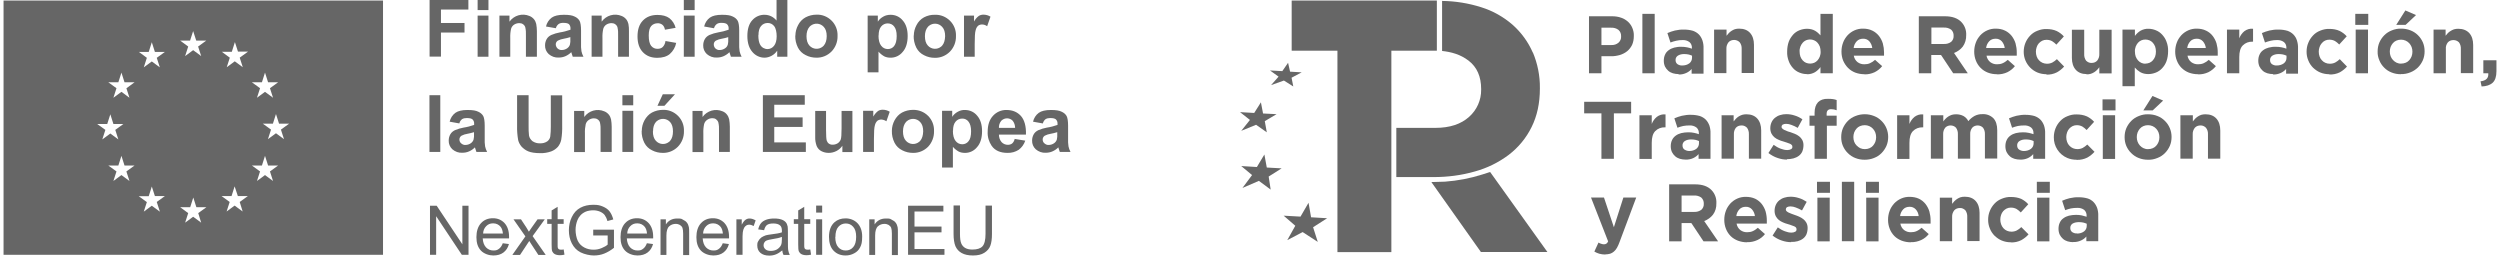 <svg xmlns="http://www.w3.org/2000/svg" width="352" height="39" viewBox="0 0 352 39" fill="none"><g clip-path="url(#clip0_3_752)"><path d="M0.5 0.076V35.876H53.929V0.076H0.5ZM13.688 17.455H15.101L15.534 16.092L15.967 17.455H17.38L16.231 18.288L16.664 19.633L15.534 18.799L14.404 19.633L14.837 18.288L13.707 17.474L13.688 17.455ZM18.228 25.483L17.098 24.649L15.967 25.483L16.401 24.138L15.251 23.305H16.664L17.098 21.942L17.531 23.305H18.944L17.795 24.138L18.228 25.483ZM17.795 12.419L18.228 13.764L17.098 12.931L15.967 13.764L16.401 12.419L15.251 11.586H16.664L17.098 10.223L17.531 11.586H18.944L17.814 12.419H17.795ZM20.941 7.308L21.374 5.945L21.808 7.308H23.221L22.071 8.141L22.505 9.485L21.374 8.652L20.244 9.485L20.677 8.141L19.547 7.308H20.96H20.941ZM22.505 29.799L21.374 28.966L20.244 29.799L20.677 28.455L19.528 27.622H20.941L21.374 26.259L21.808 27.603H23.221L22.071 28.436L22.505 29.78V29.799ZM26.762 5.717L27.196 4.373L27.629 5.717H29.042L27.893 6.55L28.326 7.895L27.196 7.062L26.065 7.895L26.499 6.55L25.368 5.717H26.762ZM28.326 31.351L27.196 30.518L26.065 31.351L26.499 30.007L25.368 29.174H26.781L27.215 27.811L27.648 29.174H29.061L27.912 30.007L28.326 31.351ZM34.166 29.78L33.036 28.947L31.906 29.78L32.339 28.436L31.19 27.603H32.603L33.036 26.24L33.488 27.603H34.901L33.752 28.436L34.166 29.78ZM33.752 8.122L34.185 9.466L33.055 8.633L31.924 9.466L32.358 8.122L31.227 7.289H32.64L33.074 5.926L33.507 7.27H34.92L33.771 8.103L33.752 8.122ZM36.879 11.586L37.312 10.223L37.746 11.586H39.159L38.01 12.419L38.443 13.764L37.312 12.931L36.182 13.764L36.615 12.419L35.466 11.586H36.879ZM38.443 25.483L37.312 24.649L36.182 25.483L36.615 24.138L35.466 23.305H36.879L37.312 21.942L37.746 23.305H39.159L38.01 24.138L38.443 25.483ZM39.988 19.595L38.857 18.762L37.727 19.595L38.16 18.25L37.011 17.417H38.424L38.857 16.054L39.291 17.417H40.704L39.554 18.25L39.988 19.595Z" fill="#666666"></path><path d="M60.542 35.876V28.966H61.484L65.101 34.399V28.966H65.968V35.876H65.026L61.409 30.442V35.876H60.542Z" fill="#666666"></path><path d="M70.79 34.248L71.657 34.361C71.525 34.873 71.261 35.27 70.885 35.554C70.508 35.838 70.037 35.971 69.453 35.971C68.869 35.971 68.153 35.744 67.72 35.289C67.286 34.835 67.079 34.21 67.079 33.396C67.079 32.582 67.286 31.9 67.72 31.427C68.153 30.954 68.718 30.727 69.396 30.727C70.075 30.727 70.602 30.954 71.035 31.408C71.45 31.863 71.676 32.506 71.676 33.339C71.676 34.172 71.676 33.472 71.676 33.566H67.965C68.002 34.115 68.153 34.532 68.436 34.835C68.718 35.119 69.057 35.27 69.472 35.27C69.886 35.27 70.037 35.194 70.263 35.024C70.489 34.854 70.659 34.608 70.79 34.248ZM68.021 32.885H70.809C70.772 32.468 70.659 32.147 70.489 31.938C70.225 31.616 69.867 31.446 69.434 31.446C69.001 31.446 68.718 31.578 68.454 31.844C68.191 32.109 68.04 32.449 68.021 32.885Z" fill="#666666"></path><path d="M72.147 35.876L73.975 33.282L72.298 30.878H73.353L74.126 32.052C74.276 32.279 74.389 32.468 74.465 32.62C74.597 32.411 74.728 32.222 74.841 32.071L75.689 30.878H76.707L74.992 33.244L76.838 35.895H75.802L74.785 34.343L74.521 33.926L73.221 35.895H72.204L72.147 35.876Z" fill="#666666"></path><path d="M79.363 35.1L79.476 35.858C79.231 35.914 79.024 35.933 78.836 35.933C78.534 35.933 78.289 35.876 78.12 35.782C77.95 35.687 77.837 35.555 77.762 35.403C77.686 35.252 77.668 34.911 77.668 34.4V31.522H77.046V30.859H77.668V29.629L78.515 29.118V30.859H79.363V31.522H78.515V34.456C78.515 34.703 78.515 34.854 78.553 34.93C78.591 35.005 78.628 35.062 78.704 35.1C78.779 35.138 78.873 35.157 78.986 35.157C79.099 35.157 79.213 35.157 79.363 35.119V35.1Z" fill="#666666"></path><path d="M83.526 33.15V32.336H86.447V34.892C85.994 35.252 85.542 35.517 85.071 35.706C84.6 35.895 84.111 35.971 83.602 35.971C83.093 35.971 82.321 35.819 81.755 35.535C81.19 35.252 80.795 34.816 80.512 34.267C80.23 33.718 80.098 33.093 80.098 32.431C80.098 31.768 80.23 31.124 80.512 30.556C80.795 29.969 81.19 29.534 81.718 29.25C82.245 28.966 82.848 28.834 83.526 28.834C84.205 28.834 84.468 28.909 84.883 29.08C85.278 29.25 85.599 29.458 85.825 29.761C86.051 30.045 86.221 30.424 86.352 30.897L85.523 31.124C85.429 30.765 85.297 30.5 85.147 30.291C84.996 30.083 84.77 29.932 84.487 29.799C84.205 29.685 83.884 29.61 83.545 29.61C83.206 29.61 82.773 29.666 82.471 29.799C82.17 29.932 81.925 30.102 81.737 30.31C81.548 30.518 81.398 30.746 81.303 30.992C81.134 31.427 81.04 31.882 81.04 32.374C81.04 32.866 81.153 33.51 81.36 33.926C81.567 34.343 81.887 34.646 82.283 34.854C82.679 35.062 83.112 35.157 83.564 35.157C84.016 35.157 84.337 35.081 84.713 34.93C85.09 34.778 85.373 34.608 85.561 34.437V33.15H83.545H83.526Z" fill="#666666"></path><path d="M91.081 34.248L91.947 34.361C91.815 34.873 91.552 35.27 91.175 35.554C90.798 35.838 90.327 35.971 89.743 35.971C89.159 35.971 88.443 35.744 88.01 35.289C87.576 34.835 87.369 34.21 87.369 33.396C87.369 32.582 87.576 31.9 88.01 31.427C88.443 30.954 89.008 30.727 89.686 30.727C90.365 30.727 90.892 30.954 91.326 31.408C91.74 31.863 91.966 32.506 91.966 33.339C91.966 34.172 91.966 33.472 91.966 33.566H88.255C88.292 34.115 88.443 34.532 88.726 34.835C89.008 35.119 89.347 35.27 89.762 35.27C90.176 35.27 90.327 35.194 90.553 35.024C90.779 34.854 90.949 34.608 91.081 34.248ZM88.311 32.885H91.099C91.062 32.468 90.949 32.147 90.779 31.938C90.515 31.616 90.157 31.446 89.724 31.446C89.291 31.446 89.008 31.578 88.744 31.844C88.481 32.109 88.33 32.449 88.311 32.885Z" fill="#666666"></path><path d="M93.002 35.876V30.878H93.756V31.598C94.114 31.049 94.641 30.765 95.338 30.765C96.035 30.765 95.922 30.821 96.167 30.935C96.412 31.049 96.601 31.181 96.733 31.37C96.864 31.541 96.94 31.749 96.996 31.995C97.034 32.147 97.034 32.431 97.034 32.828V35.914H96.186V32.866C96.186 32.525 96.148 32.26 96.092 32.09C96.035 31.919 95.903 31.787 95.734 31.673C95.564 31.579 95.376 31.522 95.15 31.522C94.792 31.522 94.472 31.636 94.227 31.863C93.963 32.09 93.831 32.525 93.831 33.169V35.895H92.983L93.002 35.876Z" fill="#666666"></path><path d="M101.763 34.248L102.63 34.361C102.498 34.873 102.234 35.27 101.857 35.554C101.481 35.838 101.01 35.971 100.426 35.971C99.841 35.971 99.126 35.744 98.692 35.289C98.259 34.835 98.052 34.21 98.052 33.396C98.052 32.582 98.259 31.9 98.692 31.427C99.126 30.954 99.691 30.727 100.369 30.727C101.047 30.727 101.575 30.954 102.008 31.408C102.423 31.863 102.649 32.506 102.649 33.339C102.649 34.172 102.649 33.472 102.649 33.566H98.937C98.975 34.115 99.126 34.532 99.408 34.835C99.691 35.119 100.03 35.27 100.444 35.27C100.859 35.27 101.01 35.194 101.236 35.024C101.462 34.854 101.631 34.608 101.763 34.248ZM98.994 32.885H101.782C101.744 32.468 101.631 32.147 101.462 31.938C101.198 31.616 100.84 31.446 100.407 31.446C99.973 31.446 99.691 31.578 99.427 31.844C99.163 32.109 99.013 32.449 98.994 32.885Z" fill="#666666"></path><path d="M103.685 35.876V30.878H104.438V31.636C104.627 31.276 104.815 31.049 104.984 30.935C105.154 30.821 105.324 30.765 105.531 30.765C105.813 30.765 106.096 30.859 106.397 31.03L106.115 31.825C105.908 31.711 105.7 31.636 105.493 31.636C105.286 31.636 105.135 31.692 105.003 31.806C104.853 31.919 104.758 32.071 104.683 32.279C104.589 32.582 104.551 32.904 104.551 33.264V35.876H103.703H103.685Z" fill="#666666"></path><path d="M110.147 35.252C109.827 35.517 109.525 35.706 109.243 35.819C108.96 35.933 108.64 35.99 108.32 35.99C107.773 35.99 107.359 35.857 107.057 35.592C106.756 35.327 106.624 34.986 106.624 34.57C106.624 34.154 106.681 34.097 106.794 33.907C106.907 33.699 107.057 33.548 107.227 33.415C107.415 33.301 107.604 33.207 107.83 33.131C107.999 33.093 108.244 33.036 108.583 32.999C109.262 32.923 109.77 32.828 110.091 32.715C110.091 32.601 110.091 32.525 110.091 32.487C110.091 32.147 110.015 31.901 109.846 31.749C109.638 31.56 109.318 31.465 108.885 31.465C108.451 31.465 108.188 31.541 107.999 31.673C107.811 31.806 107.679 32.052 107.585 32.412L106.756 32.298C106.831 31.938 106.963 31.654 107.133 31.446C107.302 31.219 107.547 31.068 107.886 30.935C108.207 30.821 108.583 30.765 109.017 30.765C109.45 30.765 109.789 30.821 110.053 30.916C110.317 31.011 110.505 31.143 110.637 31.295C110.769 31.446 110.844 31.636 110.901 31.882C110.919 32.033 110.938 32.279 110.938 32.658V33.794C110.938 34.589 110.938 35.081 110.995 35.289C111.032 35.498 111.108 35.706 111.202 35.895H110.317C110.222 35.725 110.166 35.517 110.147 35.27V35.252ZM110.072 33.358C109.77 33.491 109.299 33.586 108.696 33.68C108.357 33.737 108.112 33.794 107.962 33.851C107.811 33.907 107.698 34.002 107.623 34.135C107.547 34.248 107.509 34.381 107.509 34.532C107.509 34.759 107.604 34.949 107.773 35.1C107.943 35.252 108.188 35.327 108.527 35.327C108.866 35.327 109.149 35.252 109.393 35.119C109.638 34.968 109.827 34.778 109.959 34.532C110.053 34.343 110.091 34.059 110.091 33.68V33.377L110.072 33.358Z" fill="#666666"></path><path d="M114.084 35.1L114.197 35.858C113.952 35.914 113.745 35.933 113.556 35.933C113.255 35.933 113.01 35.876 112.84 35.782C112.671 35.687 112.558 35.555 112.483 35.403C112.407 35.252 112.388 34.911 112.388 34.4V31.522H111.767V30.859H112.388V29.629L113.236 29.118V30.859H114.084V31.522H113.236V34.456C113.236 34.703 113.236 34.854 113.274 34.93C113.311 35.005 113.349 35.062 113.424 35.1C113.5 35.138 113.594 35.157 113.707 35.157C113.82 35.157 113.933 35.157 114.084 35.119V35.1Z" fill="#666666"></path><path d="M114.913 29.932V28.947H115.761V29.932H114.913ZM114.913 35.876V30.878H115.761V35.876H114.913Z" fill="#666666"></path><path d="M116.722 33.358C116.722 32.431 116.985 31.749 117.494 31.295C117.927 30.916 118.436 30.746 119.058 30.746C119.679 30.746 120.301 30.973 120.735 31.427C121.168 31.881 121.394 32.506 121.394 33.301C121.394 34.097 121.3 34.456 121.111 34.816C120.923 35.195 120.64 35.479 120.264 35.668C119.887 35.876 119.491 35.971 119.058 35.971C118.361 35.971 117.796 35.744 117.362 35.289C116.929 34.835 116.722 34.191 116.722 33.339V33.358ZM117.607 33.358C117.607 34.002 117.739 34.475 118.022 34.797C118.304 35.119 118.643 35.27 119.077 35.27C119.51 35.27 119.849 35.119 120.132 34.797C120.414 34.475 120.546 33.983 120.546 33.339C120.546 32.696 120.414 32.26 120.132 31.938C119.849 31.616 119.51 31.465 119.095 31.465C118.681 31.465 118.323 31.616 118.04 31.938C117.758 32.26 117.626 32.733 117.626 33.377L117.607 33.358Z" fill="#666666"></path><path d="M122.392 35.876V30.878H123.145V31.598C123.503 31.049 124.031 30.765 124.728 30.765C125.425 30.765 125.312 30.821 125.557 30.935C125.802 31.049 125.99 31.181 126.122 31.37C126.254 31.541 126.329 31.749 126.386 31.995C126.424 32.147 126.424 32.431 126.424 32.828V35.914H125.576V32.866C125.576 32.525 125.538 32.26 125.482 32.09C125.425 31.919 125.293 31.787 125.124 31.673C124.954 31.579 124.766 31.522 124.54 31.522C124.182 31.522 123.861 31.636 123.616 31.863C123.353 32.09 123.221 32.525 123.221 33.169V35.895H122.373L122.392 35.876Z" fill="#666666"></path><path d="M127.855 35.876V28.966H132.829V29.78H128.76V31.9H132.565V32.714H128.76V35.062H132.98V35.876H127.855Z" fill="#666666"></path><path d="M138.763 28.947H139.668V32.942C139.668 33.642 139.592 34.191 139.442 34.589C139.291 35.005 139.008 35.327 138.594 35.592C138.179 35.857 137.652 35.971 136.992 35.971C136.333 35.971 135.824 35.857 135.41 35.63C134.995 35.403 134.713 35.081 134.525 34.665C134.355 34.248 134.261 33.661 134.261 32.923V28.928H135.165V32.923C135.165 33.529 135.222 33.964 135.335 34.248C135.448 34.532 135.636 34.759 135.9 34.911C136.164 35.062 136.503 35.138 136.898 35.138C137.577 35.138 138.047 34.986 138.33 34.684C138.613 34.381 138.763 33.794 138.763 32.923V28.928V28.947Z" fill="#666666"></path><path d="M60.485 7.989V0H65.949V1.344H62.087V3.237H65.403V4.582H62.087V7.97H60.485V7.989Z" fill="#666666"></path><path d="M67.249 1.42V0H68.775V1.42H67.249ZM67.249 7.989V2.196H68.775V7.989H67.249Z" fill="#666666"></path><path d="M75.576 7.989H74.05V5.036C74.068 4.62 74.05 4.222 73.955 3.824C73.899 3.654 73.786 3.503 73.635 3.408C73.484 3.294 73.296 3.256 73.108 3.256C72.863 3.256 72.599 3.332 72.392 3.465C72.184 3.597 72.034 3.805 71.958 4.052C71.864 4.487 71.826 4.922 71.845 5.377V7.989H70.319V2.196H71.732V3.048C72.373 2.158 73.541 1.818 74.558 2.253C74.803 2.348 75.029 2.518 75.199 2.726C75.35 2.916 75.444 3.143 75.5 3.37C75.557 3.711 75.594 4.052 75.594 4.392V7.989H75.576Z" fill="#666666"></path><path d="M78.269 3.976L76.875 3.73C76.988 3.237 77.271 2.783 77.686 2.48C78.062 2.215 78.627 2.083 79.381 2.083C80.135 2.083 80.568 2.158 80.907 2.329C81.209 2.461 81.453 2.669 81.604 2.934C81.736 3.181 81.811 3.654 81.811 4.298V6.077C81.793 6.456 81.811 6.834 81.868 7.213C81.924 7.478 82.019 7.743 82.15 7.989H80.643C80.606 7.895 80.549 7.743 80.493 7.535C80.474 7.44 80.455 7.383 80.436 7.346C80.191 7.592 79.909 7.781 79.607 7.914C79.306 8.046 78.985 8.103 78.665 8.103C78.156 8.141 77.648 7.951 77.252 7.611C76.913 7.289 76.725 6.853 76.743 6.38C76.743 6.077 76.819 5.774 76.969 5.509C77.12 5.244 77.346 5.055 77.629 4.922C78.025 4.752 78.42 4.638 78.835 4.563C79.343 4.487 79.833 4.354 80.323 4.184V4.033C80.342 3.805 80.266 3.578 80.116 3.408C79.965 3.275 79.701 3.218 79.287 3.218C79.061 3.218 78.835 3.256 78.646 3.389C78.458 3.54 78.326 3.73 78.269 3.957V3.976ZM80.304 5.225C80.003 5.32 79.682 5.396 79.381 5.452C79.098 5.49 78.816 5.585 78.552 5.717C78.364 5.831 78.251 6.02 78.251 6.248C78.251 6.456 78.345 6.664 78.496 6.816C78.665 6.967 78.872 7.062 79.098 7.043C79.381 7.043 79.664 6.948 79.89 6.778C80.059 6.645 80.191 6.475 80.248 6.266C80.304 6.02 80.323 5.755 80.304 5.509V5.206V5.225Z" fill="#666666"></path><path d="M88.556 7.989H87.03V5.036C87.049 4.62 87.03 4.222 86.936 3.824C86.879 3.654 86.766 3.503 86.616 3.408C86.465 3.294 86.276 3.256 86.088 3.256C85.843 3.256 85.579 3.332 85.372 3.465C85.165 3.597 85.014 3.805 84.939 4.052C84.845 4.487 84.807 4.922 84.826 5.377V7.989H83.3V2.196H84.713V3.048C85.353 2.158 86.521 1.818 87.539 2.253C87.784 2.348 88.01 2.518 88.179 2.726C88.33 2.916 88.424 3.143 88.481 3.37C88.537 3.711 88.575 4.052 88.556 4.411V8.008V7.989Z" fill="#666666"></path><path d="M95.131 3.919L93.624 4.184C93.586 3.919 93.473 3.673 93.285 3.503C93.096 3.351 92.833 3.256 92.588 3.275C92.249 3.275 91.909 3.408 91.683 3.673C91.457 3.938 91.344 4.373 91.344 4.998C91.344 5.68 91.457 6.172 91.683 6.456C91.909 6.74 92.249 6.891 92.606 6.872C92.87 6.872 93.115 6.797 93.304 6.626C93.53 6.399 93.662 6.096 93.699 5.774L95.206 6.039C95.093 6.645 94.773 7.194 94.302 7.611C93.869 7.97 93.266 8.141 92.531 8.141C91.683 8.141 91.024 7.876 90.515 7.346C90.007 6.816 89.762 6.077 89.762 5.131C89.762 4.165 90.007 3.427 90.515 2.897C91.024 2.367 91.702 2.102 92.569 2.102C93.266 2.102 93.831 2.253 94.246 2.556C94.679 2.897 94.999 3.389 95.131 3.938V3.919Z" fill="#666666"></path><path d="M96.28 1.42V0H97.806V1.42H96.28ZM96.28 7.989V2.196H97.806V7.989H96.28Z" fill="#666666"></path><path d="M100.519 3.976L99.144 3.73C99.257 3.237 99.54 2.783 99.954 2.48C100.331 2.215 100.896 2.083 101.65 2.083C102.403 2.083 102.836 2.158 103.176 2.329C103.477 2.461 103.722 2.669 103.873 2.934C104.005 3.181 104.08 3.654 104.08 4.298V6.077C104.061 6.456 104.08 6.834 104.136 7.213C104.193 7.478 104.287 7.743 104.419 7.989H102.912C102.874 7.895 102.818 7.743 102.761 7.535C102.742 7.44 102.723 7.383 102.705 7.346C102.46 7.592 102.177 7.781 101.876 7.914C101.574 8.046 101.254 8.103 100.934 8.103C100.425 8.141 99.916 7.951 99.521 7.611C99.182 7.289 98.993 6.853 99.012 6.38C99.012 6.077 99.087 5.774 99.238 5.509C99.389 5.244 99.615 5.055 99.897 4.922C100.293 4.752 100.689 4.638 101.103 4.563C101.612 4.487 102.102 4.354 102.592 4.184V4.033C102.61 3.805 102.535 3.578 102.365 3.408C102.215 3.275 101.951 3.218 101.555 3.218C101.329 3.218 101.103 3.256 100.915 3.389C100.726 3.54 100.595 3.73 100.538 3.957L100.519 3.976ZM102.554 5.225C102.252 5.32 101.932 5.396 101.631 5.452C101.348 5.49 101.066 5.585 100.802 5.717C100.613 5.831 100.5 6.02 100.5 6.248C100.5 6.456 100.576 6.664 100.726 6.816C100.896 6.967 101.103 7.062 101.329 7.043C101.612 7.043 101.894 6.948 102.121 6.778C102.29 6.664 102.422 6.475 102.479 6.266C102.535 6.02 102.554 5.755 102.535 5.509V5.206L102.554 5.225Z" fill="#666666"></path><path d="M110.844 7.989H109.431V7.137C109.223 7.44 108.941 7.705 108.602 7.876C108.3 8.027 107.98 8.122 107.641 8.122C106.982 8.122 106.36 7.819 105.945 7.327C105.474 6.797 105.229 6.039 105.229 5.074C105.229 4.089 105.456 3.351 105.927 2.84C106.36 2.348 107 2.064 107.66 2.083C108.319 2.083 108.922 2.385 109.337 2.897V0H110.863V7.989H110.844ZM106.774 4.96C106.774 5.585 106.869 6.02 107.038 6.304C107.245 6.683 107.641 6.91 108.074 6.91C108.432 6.91 108.752 6.74 108.979 6.456C109.223 6.153 109.355 5.699 109.355 5.112C109.355 4.525 109.242 3.976 108.997 3.673C108.771 3.389 108.432 3.218 108.074 3.237C107.716 3.237 107.377 3.389 107.151 3.673C106.906 3.957 106.793 4.392 106.793 4.96H106.774Z" fill="#666666"></path><path d="M111.992 5.017C111.992 4.506 112.124 3.995 112.369 3.54C112.595 3.086 112.972 2.688 113.424 2.442C113.895 2.196 114.423 2.064 114.95 2.064C115.76 2.026 116.533 2.348 117.098 2.915C117.663 3.483 117.964 4.26 117.927 5.074C117.946 5.888 117.644 6.664 117.079 7.251C116.514 7.819 115.76 8.141 114.95 8.122C114.423 8.122 113.914 8.008 113.443 7.762C112.972 7.535 112.595 7.175 112.35 6.702C112.086 6.172 111.955 5.604 111.973 5.017H111.992ZM113.556 5.093C113.556 5.661 113.688 6.115 113.97 6.418C114.46 6.967 115.289 7.024 115.854 6.55C115.892 6.513 115.949 6.475 115.986 6.418C116.25 6.115 116.401 5.661 116.401 5.093C116.401 4.525 116.269 4.089 115.986 3.786C115.496 3.237 114.668 3.181 114.102 3.654C114.065 3.692 114.008 3.73 113.97 3.786C113.707 4.089 113.556 4.525 113.556 5.093Z" fill="#666666"></path><path d="M122.185 2.196H123.598V3.048C123.786 2.745 124.05 2.518 124.351 2.348C124.672 2.158 125.03 2.083 125.406 2.083C126.066 2.083 126.688 2.366 127.102 2.878C127.573 3.408 127.799 4.146 127.799 5.074C127.799 6.001 127.573 6.797 127.083 7.327C126.669 7.838 126.028 8.141 125.369 8.122C125.067 8.122 124.766 8.065 124.502 7.933C124.201 7.762 123.918 7.535 123.692 7.27V10.185H122.166V2.196H122.185ZM123.692 4.998C123.692 5.642 123.824 6.134 124.069 6.437C124.295 6.74 124.634 6.91 125.011 6.91C125.35 6.91 125.689 6.759 125.896 6.475C126.122 6.191 126.254 5.717 126.254 5.074C126.254 4.43 126.122 4.014 125.896 3.73C125.689 3.446 125.35 3.294 124.992 3.294C124.634 3.294 124.295 3.446 124.069 3.73C123.824 4.014 123.711 4.449 123.711 5.017L123.692 4.998Z" fill="#666666"></path><path d="M128.665 5.017C128.665 4.506 128.797 3.995 129.042 3.54C129.268 3.086 129.645 2.688 130.097 2.442C130.568 2.196 131.095 2.064 131.623 2.083C132.433 2.045 133.205 2.367 133.771 2.935C134.336 3.502 134.637 4.279 134.6 5.093C134.618 5.907 134.317 6.683 133.752 7.27C133.187 7.838 132.433 8.16 131.623 8.141C131.095 8.141 130.587 8.027 130.116 7.781C129.645 7.554 129.268 7.194 129.023 6.721C128.759 6.191 128.627 5.604 128.646 5.017H128.665ZM130.229 5.093C130.229 5.661 130.361 6.115 130.643 6.418C131.133 6.967 131.962 7.024 132.527 6.551C132.565 6.513 132.621 6.475 132.659 6.418C132.923 6.115 133.055 5.661 133.074 5.093C133.074 4.525 132.942 4.089 132.659 3.786C132.169 3.237 131.34 3.181 130.775 3.654C130.737 3.692 130.681 3.73 130.643 3.786C130.38 4.089 130.229 4.525 130.229 5.093Z" fill="#666666"></path><path d="M137.256 7.989H135.73V2.196H137.143V3.029C137.313 2.726 137.52 2.461 137.803 2.253C137.991 2.12 138.236 2.063 138.462 2.063C138.82 2.063 139.159 2.158 139.461 2.347L138.99 3.692C138.782 3.54 138.538 3.446 138.274 3.446C138.085 3.446 137.878 3.502 137.727 3.616C137.539 3.786 137.426 4.013 137.37 4.26C137.275 4.563 137.238 5.225 137.238 6.191V7.989H137.256Z" fill="#666666"></path><path d="M60.467 21.393V13.404H61.993V21.393H60.467Z" fill="#666666"></path><path d="M64.686 17.38L63.311 17.133C63.424 16.641 63.706 16.187 64.121 15.884C64.498 15.619 65.063 15.486 65.817 15.486C66.57 15.486 67.004 15.562 67.343 15.732C67.644 15.865 67.889 16.073 68.04 16.338C68.171 16.584 68.247 17.058 68.247 17.701V19.481C68.228 19.86 68.247 20.238 68.303 20.617C68.36 20.882 68.454 21.147 68.586 21.393H67.079C67.041 21.299 66.985 21.147 66.928 20.939C66.909 20.844 66.89 20.787 66.872 20.749C66.627 20.996 66.344 21.185 66.043 21.317C65.741 21.45 65.421 21.507 65.101 21.507C64.592 21.545 64.083 21.355 63.688 21.015C63.349 20.693 63.16 20.257 63.179 19.784C63.179 19.481 63.254 19.178 63.405 18.913C63.556 18.648 63.782 18.459 64.064 18.326C64.46 18.156 64.856 18.042 65.27 17.966C65.779 17.891 66.269 17.758 66.758 17.588V17.436C66.777 17.209 66.702 16.982 66.532 16.812C66.382 16.679 66.118 16.622 65.704 16.622C65.478 16.622 65.251 16.66 65.063 16.774C64.875 16.925 64.743 17.114 64.686 17.342V17.38ZM66.74 18.61C66.438 18.705 66.118 18.78 65.817 18.837C65.534 18.875 65.251 18.97 64.988 19.102C64.799 19.216 64.686 19.424 64.686 19.632C64.686 19.841 64.761 20.049 64.931 20.181C65.101 20.333 65.308 20.428 65.534 20.409C65.817 20.409 66.099 20.314 66.325 20.144C66.495 20.011 66.627 19.841 66.683 19.632C66.74 19.386 66.758 19.121 66.74 18.875V18.572V18.61Z" fill="#666666"></path><path d="M72.825 13.404H74.427V17.739C74.427 18.194 74.427 18.629 74.483 19.083C74.54 19.405 74.728 19.67 74.973 19.879C75.293 20.087 75.651 20.2 76.028 20.181C76.386 20.2 76.763 20.106 77.064 19.898C77.29 19.727 77.441 19.481 77.478 19.216C77.535 18.762 77.554 18.307 77.554 17.853V13.423H79.155V17.626C79.174 18.307 79.136 18.989 79.023 19.67C78.948 20.049 78.778 20.39 78.552 20.674C78.289 20.958 77.968 21.185 77.61 21.317C77.121 21.488 76.593 21.582 76.084 21.564C75.331 21.564 74.747 21.469 74.351 21.299C73.993 21.147 73.673 20.901 73.409 20.617C73.202 20.352 73.032 20.049 72.957 19.727C72.844 19.064 72.787 18.383 72.806 17.701V13.423L72.825 13.404Z" fill="#666666"></path><path d="M86.088 21.393H84.562V18.44C84.581 18.023 84.562 17.626 84.468 17.228C84.412 17.058 84.299 16.906 84.148 16.812C83.997 16.698 83.809 16.66 83.62 16.66C83.375 16.66 83.112 16.736 82.904 16.887C82.697 17.02 82.546 17.228 82.471 17.474C82.377 17.91 82.339 18.345 82.358 18.8V21.412H80.832V15.619H82.264V16.471C82.904 15.581 84.072 15.24 85.09 15.676C85.335 15.771 85.561 15.941 85.73 16.149C85.881 16.338 85.975 16.566 86.032 16.793C86.088 17.134 86.126 17.474 86.126 17.815V21.412L86.088 21.393Z" fill="#666666"></path><path d="M87.633 14.824V13.404H89.159V14.824H87.633ZM87.633 21.393V15.6H89.159V21.393H87.633Z" fill="#666666"></path><path d="M90.364 18.421C90.364 17.91 90.496 17.399 90.741 16.944C90.986 16.49 91.344 16.092 91.796 15.846C92.267 15.6 92.795 15.468 93.322 15.468C94.132 15.43 94.905 15.752 95.47 16.32C96.035 16.887 96.337 17.664 96.299 18.478C96.318 19.292 96.016 20.068 95.451 20.655C94.886 21.223 94.132 21.545 93.322 21.526C92.795 21.526 92.286 21.412 91.815 21.166C91.344 20.939 90.967 20.579 90.722 20.106C90.459 19.576 90.327 19.008 90.346 18.421H90.364ZM91.928 18.497C91.928 19.065 92.06 19.519 92.343 19.822C92.832 20.371 93.661 20.428 94.227 19.954C94.264 19.917 94.321 19.879 94.358 19.822C94.622 19.519 94.754 19.065 94.754 18.497C94.754 17.929 94.622 17.493 94.358 17.19C93.868 16.641 93.04 16.585 92.474 17.058C92.437 17.096 92.38 17.134 92.343 17.19C92.079 17.493 91.947 17.929 91.947 18.497H91.928ZM92.569 14.9L93.322 13.271H95.037L93.548 14.9H92.587H92.569Z" fill="#666666"></path><path d="M102.761 21.393H101.235V18.44C101.254 18.023 101.235 17.626 101.141 17.228C101.084 17.058 100.971 16.906 100.821 16.793C100.67 16.679 100.482 16.641 100.293 16.641C100.048 16.641 99.784 16.717 99.577 16.869C99.37 17.001 99.219 17.209 99.144 17.456C99.05 17.891 99.012 18.326 99.031 18.781V21.412H97.505V15.619H98.918V16.471C99.558 15.581 100.726 15.24 101.744 15.676C101.989 15.771 102.215 15.941 102.365 16.149C102.516 16.338 102.61 16.566 102.667 16.793C102.723 17.134 102.761 17.474 102.761 17.815V21.412V21.393Z" fill="#666666"></path><path d="M107.414 21.393V13.404H113.311V14.748H109.015V16.528H113.009V17.872H109.015V20.049H113.462V21.393H107.414Z" fill="#666666"></path><path d="M118.606 21.393V20.523C118.398 20.826 118.116 21.09 117.777 21.261C117.438 21.431 117.08 21.526 116.684 21.526C116.326 21.526 115.968 21.45 115.648 21.28C115.346 21.128 115.12 20.863 114.988 20.56C114.838 20.144 114.762 19.709 114.781 19.273V15.619H116.307V18.289C116.307 19.103 116.345 19.595 116.401 19.784C116.458 19.955 116.552 20.106 116.703 20.22C116.872 20.333 117.061 20.39 117.268 20.371C117.513 20.371 117.758 20.295 117.965 20.163C118.153 20.03 118.304 19.841 118.38 19.633C118.455 19.424 118.493 18.894 118.493 18.061V15.619H120.019V21.412H118.606V21.393Z" fill="#666666"></path><path d="M123.051 21.393H121.525V15.6H122.957V16.414C123.127 16.111 123.353 15.846 123.617 15.638C123.805 15.505 124.05 15.449 124.276 15.449C124.634 15.449 124.973 15.543 125.274 15.733L124.803 17.077C124.596 16.925 124.351 16.85 124.088 16.831C123.899 16.831 123.692 16.888 123.541 17.001C123.353 17.172 123.24 17.399 123.183 17.645C123.089 17.948 123.051 18.591 123.051 19.576V21.355V21.393Z" fill="#666666"></path><path d="M125.576 18.421C125.576 17.91 125.708 17.399 125.953 16.944C126.198 16.49 126.556 16.092 127.008 15.846C127.479 15.6 128.006 15.468 128.534 15.468C129.344 15.449 130.116 15.752 130.682 16.32C131.247 16.887 131.548 17.664 131.51 18.478C131.529 19.292 131.228 20.068 130.682 20.655C130.116 21.223 129.363 21.545 128.553 21.526C128.025 21.526 127.516 21.412 127.045 21.166C126.574 20.939 126.198 20.579 125.953 20.106C125.689 19.576 125.557 19.008 125.576 18.421ZM127.14 18.497C127.14 19.065 127.272 19.519 127.554 19.822C128.044 20.371 128.873 20.428 129.438 19.954C129.476 19.917 129.532 19.879 129.57 19.822C129.834 19.519 129.966 19.065 129.984 18.497C129.984 17.929 129.853 17.493 129.57 17.191C129.08 16.641 128.251 16.585 127.686 17.058C127.648 17.096 127.592 17.134 127.554 17.191C127.29 17.493 127.14 17.929 127.14 18.497Z" fill="#666666"></path><path d="M132.659 15.6H134.072V16.452C134.261 16.149 134.525 15.922 134.826 15.751C135.146 15.562 135.504 15.467 135.881 15.486C136.54 15.486 137.162 15.77 137.577 16.281C138.048 16.811 138.274 17.55 138.274 18.477C138.274 19.405 138.048 20.2 137.558 20.73C137.143 21.242 136.503 21.544 135.843 21.526C135.542 21.526 135.24 21.469 134.977 21.336C134.675 21.166 134.393 20.939 134.167 20.674V23.589H132.641V15.6H132.659ZM134.167 18.402C134.167 19.046 134.299 19.538 134.543 19.841C134.769 20.143 135.109 20.314 135.485 20.314C135.825 20.314 136.164 20.163 136.371 19.878C136.616 19.595 136.729 19.121 136.729 18.477C136.729 17.872 136.597 17.417 136.371 17.133C136.164 16.849 135.825 16.679 135.467 16.698C135.109 16.698 134.769 16.849 134.543 17.133C134.299 17.417 134.185 17.853 134.185 18.421L134.167 18.402Z" fill="#666666"></path><path d="M142.833 19.557L144.359 19.803C144.189 20.314 143.869 20.768 143.436 21.09C142.965 21.393 142.418 21.544 141.853 21.526C140.855 21.526 140.101 21.204 139.63 20.541C139.234 19.954 139.027 19.254 139.065 18.553C139.065 17.588 139.31 16.849 139.819 16.3C140.308 15.77 140.987 15.467 141.721 15.486C142.569 15.486 143.247 15.77 143.756 16.338C144.246 16.906 144.491 17.777 144.453 18.951H140.647C140.647 19.348 140.779 19.727 141.024 20.011C141.25 20.257 141.571 20.39 141.91 20.39C142.117 20.39 142.343 20.333 142.513 20.2C142.701 20.03 142.814 19.803 142.871 19.557H142.833ZM142.927 18.004C142.927 17.644 142.814 17.285 142.588 17.001C142.173 16.565 141.476 16.546 141.024 16.963C141.005 16.982 140.987 17.001 140.968 17.02C140.742 17.304 140.629 17.644 140.647 18.004H142.927Z" fill="#666666"></path><path d="M146.827 17.38L145.452 17.133C145.565 16.641 145.847 16.187 146.262 15.884C146.638 15.619 147.204 15.486 147.957 15.486C148.711 15.486 149.144 15.562 149.483 15.732C149.785 15.865 150.03 16.073 150.18 16.338C150.312 16.584 150.387 17.058 150.387 17.701V19.481C150.369 19.86 150.387 20.238 150.444 20.617C150.501 20.882 150.595 21.147 150.727 21.393H149.219C149.182 21.299 149.125 21.147 149.069 20.939C149.05 20.844 149.031 20.787 149.012 20.749C148.767 20.996 148.485 21.185 148.183 21.317C147.882 21.45 147.562 21.507 147.241 21.507C146.733 21.545 146.224 21.355 145.828 21.015C145.489 20.693 145.301 20.257 145.32 19.784C145.32 19.481 145.395 19.178 145.546 18.913C145.696 18.648 145.923 18.459 146.205 18.326C146.601 18.156 146.996 18.042 147.411 17.966C147.92 17.891 148.409 17.758 148.899 17.588V17.436C148.918 17.209 148.843 16.982 148.673 16.812C148.522 16.679 148.259 16.622 147.863 16.622C147.637 16.622 147.411 16.66 147.222 16.774C147.034 16.925 146.902 17.114 146.846 17.342L146.827 17.38ZM148.861 18.61C148.56 18.705 148.24 18.78 147.938 18.837C147.656 18.875 147.373 18.97 147.109 19.102C146.921 19.216 146.808 19.424 146.808 19.632C146.808 19.841 146.883 20.049 147.053 20.181C147.222 20.333 147.43 20.428 147.656 20.409C147.938 20.409 148.221 20.314 148.447 20.144C148.617 20.011 148.748 19.841 148.805 19.632C148.861 19.386 148.88 19.121 148.861 18.875V18.572V18.61Z" fill="#666666"></path><path d="M202.309 0.076V7.137H195.904V35.498H188.311V7.137H181.868V0.076H202.309Z" fill="#666666"></path><path d="M209.808 24.214L208.753 24.555C207.038 25.104 205.249 25.445 203.459 25.577L201.537 25.634L208.508 35.478H217.871L209.808 24.214Z" fill="#666666"></path><path d="M186.861 30.727L184.6 30.594L184.242 28.549L183.112 30.499L180.738 30.367L182.377 31.787L181.247 33.812L183.414 32.676L185.542 34.059L184.883 31.995L186.861 30.727Z" fill="#666666"></path><path d="M180.455 23.703L178.364 23.589L178.025 21.753L176.97 23.514L174.766 23.381L176.292 24.649L174.935 26.467L177.252 25.464L178.91 26.694L178.628 24.858L180.455 23.703Z" fill="#666666"></path><path d="M179.74 16.073L177.837 15.979L177.536 14.407L176.594 15.903L174.597 15.789L175.991 16.887L174.766 18.421L176.857 17.569L178.365 18.629L178.082 17.058L179.74 16.073Z" fill="#666666"></path><path d="M183.281 10.185L181.642 10.091L181.36 8.841L180.55 10.015L178.816 9.92L180.022 10.791L178.967 11.984L180.776 11.34L182.094 12.173L181.85 10.943L183.281 10.185Z" fill="#666666"></path><path d="M215.818 7.402C215.177 5.926 214.217 4.6 213.011 3.521C211.711 2.385 210.204 1.533 208.565 1.022C206.775 0.454 204.91 0.151 203.045 0.132C203.045 2.48 203.045 4.809 203.045 7.175C204.269 7.308 205.588 7.629 206.775 8.538C207.962 9.447 208.546 10.791 208.546 12.533V12.627C208.565 14.085 207.943 15.486 206.85 16.452C205.72 17.474 204.137 18.004 202.103 18.004H196.602C196.602 20.333 196.602 22.605 196.602 24.933H201.839C203.817 24.933 205.776 24.687 207.679 24.138C209.394 23.665 211.014 22.87 212.446 21.791C213.802 20.749 214.895 19.424 215.648 17.891C216.421 16.338 216.816 14.54 216.816 12.476V12.381C216.835 10.678 216.496 8.974 215.837 7.402H215.818Z" fill="#666666"></path><path d="M223.73 2.291H226.99C227.423 2.291 227.856 2.348 228.271 2.499C228.629 2.613 228.949 2.821 229.232 3.067C229.495 3.313 229.703 3.616 229.834 3.938C229.985 4.298 230.061 4.676 230.042 5.074C230.042 5.528 229.966 5.945 229.797 6.324C229.627 6.664 229.401 6.967 229.1 7.213C228.798 7.459 228.44 7.63 228.082 7.743C227.668 7.857 227.253 7.933 226.82 7.914H225.483V10.318H223.73V2.291ZM226.877 6.342C227.253 6.361 227.611 6.248 227.894 6.002C228.139 5.775 228.271 5.472 228.252 5.131C228.271 4.771 228.139 4.43 227.875 4.203C227.574 3.976 227.197 3.881 226.839 3.9H225.483V6.342H226.877Z" fill="#666666"></path><path d="M231.247 1.95H232.98V10.318H231.247V1.95Z" fill="#666666"></path><path d="M236.353 10.432C236.07 10.432 235.807 10.394 235.543 10.318C235.298 10.242 235.072 10.129 234.883 9.958C234.695 9.788 234.544 9.599 234.431 9.372C234.318 9.125 234.262 8.841 234.262 8.557C234.262 8.236 234.318 7.933 234.45 7.668C234.563 7.422 234.733 7.213 234.959 7.062C235.185 6.891 235.449 6.778 235.731 6.702C236.051 6.626 236.391 6.57 236.73 6.589C236.993 6.589 237.276 6.607 237.54 6.664C237.766 6.702 237.992 6.778 238.218 6.854V6.759C238.237 6.437 238.124 6.134 237.879 5.926C237.596 5.718 237.257 5.623 236.899 5.642C236.598 5.642 236.315 5.661 236.014 5.737C235.731 5.793 235.467 5.888 235.204 5.983L234.77 4.657C235.109 4.506 235.467 4.392 235.825 4.298C236.259 4.203 236.692 4.146 237.144 4.165C237.559 4.165 237.973 4.222 238.369 4.336C238.689 4.449 238.972 4.62 239.198 4.847C239.424 5.074 239.593 5.377 239.706 5.699C239.819 6.058 239.876 6.437 239.857 6.816V10.375H238.18V9.712C237.973 9.958 237.709 10.148 237.408 10.28C237.069 10.432 236.692 10.508 236.334 10.489L236.353 10.432ZM236.88 9.22C237.238 9.22 237.577 9.125 237.86 8.917C238.105 8.728 238.237 8.444 238.237 8.141V7.838C238.067 7.762 237.898 7.706 237.728 7.668C237.54 7.63 237.333 7.611 237.125 7.611C236.824 7.611 236.504 7.668 236.24 7.838C236.033 7.971 235.901 8.217 235.92 8.463C235.92 8.709 236.014 8.898 236.183 9.031C236.391 9.163 236.617 9.239 236.862 9.22H236.88Z" fill="#666666"></path><path d="M241.364 4.165H243.097V5.036C243.191 4.904 243.304 4.771 243.417 4.657C243.53 4.544 243.662 4.43 243.813 4.336C243.963 4.241 244.114 4.165 244.284 4.108C244.472 4.052 244.679 4.033 244.887 4.033C245.546 4.033 246.055 4.241 246.413 4.639C246.771 5.036 246.959 5.604 246.959 6.305V10.28H245.226V6.873C245.245 6.532 245.15 6.21 244.943 5.945C244.736 5.737 244.453 5.623 244.171 5.623C243.869 5.623 243.587 5.718 243.379 5.945C243.172 6.21 243.059 6.532 243.078 6.873V10.299H241.345V4.165H241.364Z" fill="#666666"></path><path d="M254.401 10.432C254.043 10.432 253.685 10.356 253.365 10.223C253.026 10.091 252.724 9.883 252.48 9.618C252.216 9.334 251.99 8.993 251.858 8.614C251.688 8.179 251.613 7.724 251.632 7.251C251.632 6.759 251.707 6.305 251.858 5.869C251.99 5.509 252.216 5.169 252.48 4.866C252.724 4.601 253.026 4.392 253.365 4.26C253.704 4.127 254.062 4.052 254.42 4.052C254.816 4.052 255.211 4.127 255.569 4.336C255.852 4.506 256.116 4.733 256.323 4.979V1.95H258.056V10.318H256.323V9.447C256.116 9.731 255.852 9.977 255.55 10.167C255.211 10.356 254.816 10.47 254.42 10.451L254.401 10.432ZM254.853 8.955C255.061 8.955 255.249 8.917 255.437 8.841C255.607 8.766 255.776 8.652 255.908 8.501C256.04 8.349 256.153 8.16 256.229 7.971C256.304 7.743 256.36 7.516 256.342 7.27C256.342 7.005 256.304 6.778 256.229 6.551C256.153 6.361 256.04 6.172 255.908 6.021C255.776 5.869 255.626 5.756 255.437 5.68C254.872 5.434 254.213 5.566 253.817 6.021C253.685 6.172 253.572 6.361 253.497 6.551C253.421 6.778 253.365 7.005 253.384 7.251C253.384 7.516 253.421 7.743 253.497 7.971C253.572 8.179 253.685 8.349 253.817 8.501C253.949 8.652 254.119 8.766 254.288 8.841C254.477 8.917 254.665 8.955 254.872 8.955H254.853Z" fill="#666666"></path><path d="M262.502 10.45C262.069 10.45 261.635 10.375 261.221 10.223C260.844 10.072 260.505 9.864 260.203 9.561C259.921 9.277 259.695 8.936 259.525 8.557C259.356 8.141 259.28 7.705 259.28 7.27C259.28 6.815 259.356 6.399 259.506 6.001C259.638 5.623 259.864 5.282 260.128 4.979C260.693 4.373 261.484 4.014 262.313 4.032C262.766 4.032 263.218 4.108 263.632 4.316C263.99 4.487 264.31 4.752 264.555 5.055C264.8 5.377 264.989 5.736 265.102 6.115C265.215 6.531 265.271 6.948 265.271 7.364V7.592C265.271 7.667 265.271 7.743 265.271 7.838H261.014C261.07 8.197 261.258 8.519 261.541 8.747C261.824 8.955 262.163 9.068 262.521 9.049C262.784 9.049 263.048 9.012 263.293 8.898C263.557 8.784 263.802 8.614 264.009 8.425L265.008 9.314C264.725 9.674 264.367 9.958 263.952 10.166C263.5 10.375 263.011 10.488 262.502 10.469V10.45ZM263.613 6.759C263.576 6.399 263.425 6.077 263.199 5.812C262.973 5.566 262.653 5.433 262.313 5.452C261.974 5.452 261.654 5.566 261.428 5.812C261.183 6.077 261.032 6.399 260.995 6.759H263.613Z" fill="#666666"></path><path d="M270.189 2.291H273.844C274.861 2.291 275.633 2.556 276.161 3.105C276.632 3.597 276.877 4.26 276.839 4.941C276.858 5.528 276.688 6.096 276.368 6.551C276.048 6.967 275.615 7.27 275.125 7.459L277.065 10.318H275.012L273.297 7.743H271.922V10.318H270.17V2.291H270.189ZM273.731 6.191C274.089 6.21 274.446 6.096 274.729 5.888C274.955 5.68 275.087 5.377 275.068 5.055C275.087 4.695 274.955 4.374 274.71 4.165C274.409 3.957 274.051 3.862 273.693 3.881H271.941V6.191H273.712H273.731Z" fill="#666666"></path><path d="M281.153 10.45C280.719 10.45 280.286 10.375 279.89 10.223C279.514 10.072 279.174 9.864 278.873 9.561C278.59 9.277 278.364 8.936 278.214 8.557C278.044 8.141 277.969 7.705 277.969 7.27C277.969 6.815 278.044 6.399 278.195 6.001C278.327 5.623 278.553 5.282 278.817 4.979C279.382 4.373 280.173 4.014 281.002 4.032C281.454 4.032 281.906 4.108 282.321 4.316C282.679 4.487 282.999 4.752 283.244 5.055C283.489 5.377 283.677 5.736 283.79 6.115C283.903 6.531 283.96 6.948 283.96 7.364V7.592C283.96 7.667 283.96 7.743 283.96 7.838H279.702C279.758 8.197 279.947 8.519 280.229 8.747C280.512 8.955 280.851 9.068 281.209 9.049C281.473 9.049 281.737 9.012 281.982 8.898C282.245 8.784 282.471 8.614 282.697 8.425L283.696 9.314C283.413 9.674 283.055 9.958 282.641 10.166C282.189 10.375 281.68 10.488 281.171 10.469L281.153 10.45ZM282.264 6.759C282.226 6.399 282.076 6.077 281.85 5.812C281.624 5.566 281.303 5.433 280.964 5.452C280.625 5.452 280.305 5.566 280.079 5.812C279.834 6.077 279.683 6.399 279.645 6.759H282.264Z" fill="#666666"></path><path d="M288.142 10.45C287.709 10.45 287.276 10.375 286.861 10.204C286.107 9.883 285.505 9.277 285.184 8.519C285.015 8.122 284.939 7.705 284.939 7.289C284.939 6.418 285.26 5.623 285.844 5.017C286.126 4.714 286.465 4.487 286.861 4.335C287.276 4.165 287.709 4.07 288.161 4.089C288.651 4.089 289.141 4.165 289.593 4.373C289.97 4.563 290.309 4.809 290.591 5.131L289.536 6.285C289.348 6.096 289.16 5.926 288.933 5.793C288.689 5.661 288.425 5.604 288.142 5.604C287.935 5.604 287.728 5.642 287.539 5.736C287.37 5.831 287.2 5.945 287.068 6.096C286.936 6.248 286.823 6.437 286.767 6.626C286.692 6.834 286.654 7.062 286.654 7.27C286.654 7.516 286.692 7.743 286.767 7.951C286.842 8.16 286.936 8.33 287.087 8.482C287.37 8.803 287.784 8.974 288.218 8.974C288.481 8.974 288.745 8.917 288.971 8.803C289.197 8.671 289.423 8.519 289.612 8.33L290.629 9.371C290.346 9.693 289.988 9.977 289.612 10.185C289.16 10.413 288.651 10.526 288.142 10.507V10.45Z" fill="#666666"></path><path d="M293.794 10.432C293.135 10.432 292.626 10.223 292.268 9.826C291.91 9.428 291.722 8.86 291.722 8.16V4.184H293.455V7.611C293.436 7.952 293.53 8.273 293.719 8.538C293.926 8.747 294.208 8.879 294.491 8.86C294.793 8.86 295.075 8.766 295.282 8.538C295.49 8.273 295.603 7.952 295.584 7.611V4.184H297.317V10.337H295.584V9.466C295.49 9.599 295.377 9.731 295.264 9.845C295.15 9.958 295.019 10.072 294.868 10.167C294.717 10.261 294.548 10.337 294.378 10.394C294.19 10.451 293.982 10.47 293.775 10.47L293.794 10.432Z" fill="#666666"></path><path d="M298.863 4.165H300.596V5.055C300.803 4.771 301.067 4.525 301.368 4.335C301.707 4.146 302.103 4.032 302.499 4.051C302.857 4.051 303.215 4.127 303.535 4.26C303.874 4.392 304.175 4.6 304.42 4.865C304.684 5.149 304.91 5.49 305.042 5.869C305.212 6.304 305.287 6.759 305.268 7.232C305.268 7.724 305.193 8.179 305.042 8.614C304.91 8.974 304.703 9.314 304.42 9.617C304.175 9.882 303.874 10.091 303.535 10.223C303.196 10.356 302.838 10.431 302.48 10.431C302.084 10.431 301.689 10.356 301.331 10.148C301.048 9.977 300.784 9.75 300.577 9.504V12.135H298.844V4.165H298.863ZM302.065 8.955C302.273 8.955 302.461 8.917 302.649 8.841C302.819 8.765 302.988 8.652 303.12 8.5C303.252 8.349 303.365 8.16 303.441 7.97C303.516 7.743 303.554 7.516 303.554 7.27C303.554 7.005 303.516 6.778 303.441 6.55C303.365 6.361 303.252 6.172 303.12 6.02C302.988 5.869 302.819 5.755 302.649 5.68C302.273 5.528 301.858 5.528 301.5 5.68C301.331 5.755 301.161 5.869 301.029 6.02C300.897 6.172 300.784 6.361 300.709 6.55C300.634 6.778 300.577 7.005 300.596 7.251C300.596 7.516 300.634 7.743 300.709 7.97C300.784 8.16 300.897 8.349 301.029 8.5C301.293 8.803 301.67 8.974 302.065 8.974V8.955Z" fill="#666666"></path><path d="M309.469 10.45C309.036 10.45 308.603 10.375 308.188 10.223C307.416 9.92 306.813 9.333 306.512 8.557C306.342 8.141 306.267 7.705 306.267 7.27C306.267 6.815 306.342 6.399 306.493 6.001C306.625 5.623 306.851 5.282 307.114 4.979C307.68 4.373 308.471 4.014 309.3 4.032C309.752 4.032 310.204 4.108 310.619 4.316C310.976 4.487 311.297 4.733 311.542 5.055C311.787 5.377 311.975 5.736 312.088 6.115C312.201 6.531 312.258 6.948 312.258 7.364V7.592C312.258 7.667 312.258 7.743 312.258 7.838H308C308.056 8.197 308.245 8.519 308.527 8.747C308.81 8.955 309.149 9.068 309.507 9.049C309.771 9.049 310.035 9.012 310.279 8.898C310.543 8.784 310.788 8.614 310.995 8.425L311.994 9.314C311.711 9.674 311.353 9.958 310.939 10.166C310.487 10.375 309.997 10.488 309.488 10.469L309.469 10.45ZM310.581 6.759C310.543 6.399 310.392 6.077 310.166 5.812C309.94 5.566 309.62 5.433 309.281 5.452C308.942 5.452 308.622 5.566 308.395 5.812C308.151 6.077 308 6.399 307.962 6.759H310.581Z" fill="#666666"></path><path d="M313.557 4.165H315.29V5.396C315.441 4.998 315.686 4.657 316.006 4.392C316.364 4.127 316.797 3.995 317.23 4.052V5.869H317.136C316.627 5.85 316.138 6.039 315.78 6.399C315.441 6.74 315.29 7.289 315.29 8.046V10.318H313.557V4.165Z" fill="#666666"></path><path d="M320.057 10.432C319.774 10.432 319.511 10.394 319.247 10.318C319.002 10.242 318.776 10.129 318.588 9.958C318.399 9.788 318.248 9.599 318.135 9.372C318.022 9.125 317.966 8.841 317.966 8.557C317.966 8.236 318.022 7.933 318.154 7.668C318.267 7.422 318.437 7.213 318.663 7.062C318.889 6.891 319.153 6.778 319.435 6.702C319.756 6.626 320.095 6.57 320.434 6.589C320.716 6.589 320.98 6.607 321.244 6.664C321.47 6.702 321.696 6.778 321.922 6.854V6.759C321.941 6.437 321.828 6.134 321.583 5.926C321.3 5.718 320.961 5.623 320.603 5.642C320.302 5.642 320.019 5.661 319.718 5.737C319.435 5.793 319.172 5.888 318.908 5.983L318.475 4.657C318.814 4.506 319.172 4.392 319.53 4.298C319.963 4.203 320.396 4.146 320.848 4.165C321.263 4.165 321.677 4.222 322.073 4.336C322.393 4.449 322.676 4.62 322.902 4.847C323.128 5.074 323.316 5.377 323.41 5.699C323.523 6.058 323.58 6.437 323.561 6.816V10.375H321.884V9.712C321.677 9.958 321.413 10.148 321.112 10.28C320.773 10.432 320.396 10.508 320.019 10.489L320.057 10.432ZM320.585 9.22C320.942 9.22 321.282 9.125 321.564 8.917C321.809 8.728 321.941 8.444 321.941 8.141V7.838C321.771 7.762 321.602 7.706 321.432 7.668C321.244 7.63 321.037 7.611 320.829 7.611C320.528 7.611 320.208 7.668 319.944 7.838C319.737 7.971 319.605 8.217 319.624 8.463C319.624 8.709 319.718 8.898 319.887 9.031C320.095 9.163 320.321 9.239 320.566 9.22H320.585Z" fill="#666666"></path><path d="M327.969 10.45C327.536 10.45 327.103 10.375 326.688 10.204C326.311 10.053 325.972 9.807 325.671 9.523C325.388 9.239 325.162 8.898 325.012 8.519C324.842 8.122 324.767 7.705 324.767 7.289C324.767 6.834 324.842 6.418 325.012 6.02C325.162 5.642 325.388 5.301 325.671 4.998C325.954 4.695 326.293 4.468 326.688 4.316C327.103 4.146 327.536 4.051 327.988 4.07C328.478 4.07 328.968 4.146 329.42 4.354C329.797 4.544 330.136 4.79 330.418 5.112L329.363 6.266C329.175 6.077 328.987 5.907 328.761 5.774C328.516 5.642 328.252 5.585 327.969 5.585C327.762 5.585 327.555 5.623 327.366 5.717C327.178 5.812 327.027 5.926 326.895 6.096C326.764 6.247 326.651 6.437 326.594 6.626C326.519 6.834 326.481 7.062 326.481 7.27C326.481 7.516 326.519 7.743 326.594 7.951C326.669 8.16 326.764 8.33 326.914 8.481C327.046 8.633 327.216 8.765 327.404 8.841C327.611 8.936 327.819 8.974 328.045 8.974C328.308 8.974 328.572 8.917 328.798 8.803C329.024 8.671 329.25 8.519 329.439 8.33L330.456 9.371C330.174 9.693 329.816 9.977 329.439 10.185C328.987 10.412 328.478 10.507 327.969 10.488V10.45Z" fill="#666666"></path><path d="M331.624 1.95H333.451V3.503H331.624V1.95ZM331.681 4.165H333.414V10.318H331.681V4.165Z" fill="#666666"></path><path d="M338.049 10.45C337.597 10.45 337.145 10.375 336.73 10.204C336.335 10.053 335.995 9.826 335.694 9.523C335.411 9.239 335.167 8.898 335.016 8.5C334.846 8.103 334.752 7.686 334.771 7.251C334.771 6.796 334.846 6.38 335.016 5.982C335.185 5.604 335.411 5.263 335.713 4.96C336.014 4.657 336.372 4.43 336.768 4.279C337.182 4.108 337.635 4.013 338.087 4.032C338.539 4.032 338.991 4.108 339.405 4.279C340.178 4.581 340.8 5.187 341.139 5.963C341.308 6.361 341.384 6.778 341.384 7.213C341.384 7.667 341.308 8.084 341.139 8.481C340.969 8.86 340.743 9.201 340.442 9.504C340.14 9.788 339.782 10.034 339.387 10.185C338.972 10.356 338.501 10.45 338.049 10.431V10.45ZM338.068 8.955C338.294 8.955 338.52 8.917 338.746 8.822C338.934 8.746 339.104 8.614 339.236 8.462C339.368 8.311 339.481 8.122 339.556 7.932C339.632 7.724 339.669 7.497 339.669 7.289C339.669 7.043 339.632 6.834 339.556 6.626C339.405 6.229 339.104 5.888 338.708 5.717C338.501 5.623 338.275 5.585 338.068 5.585C337.842 5.585 337.616 5.623 337.408 5.717C337.22 5.793 337.051 5.926 336.919 6.077C336.787 6.229 336.674 6.418 336.598 6.607C336.523 6.815 336.485 7.043 336.485 7.251C336.485 7.497 336.523 7.705 336.598 7.913C336.749 8.311 337.051 8.633 337.427 8.822C337.635 8.917 337.861 8.974 338.087 8.955H338.068ZM338.69 1.477L340.178 2.12L338.708 3.502H337.39L338.671 1.477H338.69Z" fill="#666666"></path><path d="M342.607 4.165H344.341V5.036C344.435 4.903 344.548 4.771 344.661 4.657C344.774 4.543 344.925 4.43 345.057 4.354C345.207 4.26 345.358 4.184 345.528 4.127C345.716 4.07 345.923 4.051 346.13 4.051C346.79 4.051 347.298 4.26 347.675 4.657C348.033 5.055 348.222 5.623 348.222 6.323V10.299H346.488V6.891C346.507 6.55 346.413 6.228 346.225 5.963C346.017 5.755 345.735 5.642 345.452 5.642C345.151 5.642 344.868 5.736 344.661 5.963C344.454 6.228 344.341 6.55 344.378 6.891V10.318H342.645V4.165H342.607Z" fill="#666666"></path><path d="M349.239 11.454C350.049 11.359 350.407 10.999 350.351 10.318H349.654V8.481H351.5V10.034C351.5 10.791 351.312 11.34 350.954 11.662C350.596 11.984 350.068 12.154 349.409 12.173L349.258 11.454H349.239Z" fill="#666666"></path><path d="M225.482 15.96H223.052V14.332H229.664V15.96H227.234V22.359H225.482V15.96Z" fill="#666666"></path><path d="M230.833 16.225H232.566V17.455C232.717 17.058 232.962 16.717 233.282 16.452C233.64 16.187 234.073 16.054 234.507 16.111V17.929H234.413C233.904 17.91 233.414 18.099 233.056 18.459C232.717 18.818 232.566 19.349 232.566 20.106V22.378H230.833V16.225Z" fill="#666666"></path><path d="M237.332 22.473C237.05 22.473 236.786 22.435 236.522 22.359C236.277 22.283 236.051 22.17 235.863 21.999C235.675 21.829 235.524 21.64 235.411 21.412C235.298 21.166 235.241 20.882 235.241 20.598C235.241 20.276 235.298 19.974 235.43 19.709C235.543 19.462 235.731 19.254 235.938 19.103C236.164 18.932 236.428 18.819 236.711 18.743C237.031 18.667 237.37 18.629 237.709 18.629C237.992 18.629 238.256 18.648 238.519 18.705C238.745 18.743 238.971 18.819 239.198 18.894V18.781C239.216 18.459 239.103 18.156 238.858 17.948C238.576 17.739 238.237 17.645 237.879 17.664C237.577 17.664 237.295 17.683 236.993 17.739C236.711 17.796 236.447 17.891 236.183 17.986L235.75 16.66C236.089 16.509 236.447 16.395 236.805 16.301C237.238 16.206 237.672 16.149 238.124 16.168C238.538 16.168 238.953 16.225 239.348 16.339C239.669 16.452 239.951 16.622 240.177 16.85C240.403 17.077 240.573 17.38 240.686 17.683C240.799 18.043 240.855 18.421 240.837 18.8V22.359H239.16V21.696C238.953 21.942 238.689 22.132 238.406 22.264C238.067 22.416 237.69 22.491 237.314 22.473H237.332ZM237.86 21.261C238.218 21.261 238.557 21.166 238.84 20.958C239.084 20.769 239.216 20.485 239.216 20.182V19.86C239.047 19.784 238.877 19.727 238.708 19.689C238.519 19.652 238.312 19.633 238.105 19.633C237.803 19.633 237.483 19.689 237.219 19.86C237.012 19.992 236.88 20.239 236.899 20.485C236.899 20.731 236.993 20.939 237.163 21.053C237.37 21.185 237.596 21.261 237.841 21.261H237.86Z" fill="#666666"></path><path d="M242.362 16.225H244.096V17.096C244.19 16.963 244.303 16.831 244.416 16.717C244.529 16.604 244.661 16.49 244.811 16.395C244.962 16.3 245.132 16.225 245.301 16.168C245.49 16.111 245.697 16.092 245.904 16.092C246.564 16.092 247.072 16.3 247.43 16.698C247.788 17.096 247.976 17.664 247.976 18.364V22.34H246.243V18.913C246.262 18.572 246.168 18.25 245.979 17.985C245.772 17.777 245.49 17.645 245.207 17.664C244.906 17.664 244.623 17.758 244.416 17.985C244.209 18.25 244.114 18.572 244.133 18.913V22.34H242.4V16.206L242.362 16.225Z" fill="#666666"></path><path d="M251.613 22.472C251.161 22.472 250.727 22.396 250.294 22.245C249.823 22.094 249.39 21.848 248.994 21.545L249.729 20.39C250.03 20.617 250.369 20.806 250.727 20.939C251.029 21.052 251.33 21.128 251.651 21.128C251.839 21.128 252.027 21.09 252.197 20.996C252.31 20.92 252.385 20.806 252.366 20.655C252.366 20.541 252.329 20.447 252.253 20.39C252.178 20.314 252.084 20.257 251.971 20.219C251.839 20.163 251.707 20.125 251.556 20.068L251.085 19.916C250.859 19.86 250.652 19.784 250.445 19.689C250.238 19.613 250.03 19.481 249.861 19.349C249.691 19.216 249.54 19.027 249.427 18.818C249.314 18.591 249.258 18.326 249.258 18.061C249.258 17.474 249.484 16.944 249.917 16.584C250.125 16.414 250.369 16.282 250.633 16.206C250.916 16.111 251.217 16.073 251.5 16.073C251.895 16.073 252.291 16.13 252.687 16.263C253.082 16.376 253.44 16.566 253.779 16.793L253.12 18.004C252.837 17.834 252.536 17.701 252.235 17.588C251.99 17.493 251.745 17.436 251.481 17.436C251.311 17.436 251.142 17.474 250.991 17.55C250.897 17.626 250.84 17.739 250.84 17.853C250.84 17.966 250.878 18.042 250.953 18.099C251.029 18.175 251.123 18.232 251.217 18.288C251.349 18.345 251.481 18.402 251.613 18.459C251.764 18.515 251.914 18.572 252.084 18.61C252.291 18.686 252.517 18.762 252.743 18.856C252.95 18.951 253.158 19.064 253.327 19.197C253.497 19.33 253.648 19.5 253.761 19.708C253.874 19.935 253.93 20.181 253.93 20.428C253.93 20.75 253.874 21.052 253.761 21.336C253.648 21.582 253.478 21.791 253.271 21.942C253.045 22.113 252.781 22.226 252.517 22.302C252.216 22.378 251.895 22.416 251.594 22.416L251.613 22.472Z" fill="#666666"></path><path d="M255.493 17.701H254.777V16.282H255.493V15.884C255.493 15.221 255.663 14.729 255.983 14.388C256.303 14.066 256.774 13.896 257.377 13.915C257.603 13.915 257.848 13.915 258.074 13.953C258.263 13.972 258.432 14.029 258.602 14.085V15.524C258.47 15.486 258.357 15.448 258.225 15.411C258.093 15.392 257.961 15.373 257.811 15.373C257.396 15.373 257.189 15.6 257.189 16.035V16.282H258.602V17.701H257.226V22.359H255.493V17.701Z" fill="#666666"></path><path d="M262.539 22.491C262.087 22.491 261.635 22.416 261.22 22.245C260.825 22.094 260.486 21.867 260.184 21.564C259.883 21.28 259.657 20.939 259.487 20.56C259.318 20.163 259.242 19.746 259.242 19.311C259.242 18.857 259.318 18.44 259.487 18.043C259.657 17.664 259.883 17.323 260.184 17.02C260.486 16.717 260.844 16.49 261.239 16.339C262.087 15.998 263.029 15.998 263.877 16.339C264.272 16.49 264.611 16.717 264.913 17.02C265.516 17.607 265.855 18.421 265.855 19.273C265.855 19.727 265.78 20.144 265.61 20.541C265.44 20.92 265.214 21.261 264.913 21.564C264.611 21.867 264.254 22.094 263.858 22.245C263.443 22.416 262.991 22.491 262.539 22.491ZM262.577 20.996C262.803 20.996 263.029 20.958 263.236 20.863C263.425 20.788 263.594 20.655 263.726 20.504C263.858 20.352 263.971 20.163 264.046 19.974C264.122 19.765 264.159 19.538 264.159 19.33C264.159 19.084 264.122 18.875 264.046 18.667C263.896 18.27 263.594 17.929 263.198 17.759C262.991 17.664 262.765 17.626 262.558 17.626C262.332 17.626 262.106 17.664 261.88 17.759C261.691 17.834 261.522 17.967 261.39 18.118C261.258 18.27 261.145 18.459 261.07 18.648C260.994 18.857 260.957 19.084 260.957 19.292C260.957 19.538 260.994 19.746 261.07 19.955C261.145 20.163 261.258 20.333 261.409 20.485C261.559 20.636 261.729 20.769 261.917 20.863C262.125 20.958 262.351 20.996 262.577 20.996Z" fill="#666666"></path><path d="M267.117 16.225H268.85V17.455C269.001 17.058 269.246 16.717 269.566 16.452C269.924 16.187 270.358 16.054 270.791 16.111V17.929H270.697C270.188 17.91 269.698 18.099 269.34 18.459C269.001 18.818 268.85 19.349 268.85 20.106V22.378H267.117V16.225Z" fill="#666666"></path><path d="M271.884 16.225H273.617V17.096C273.711 16.963 273.825 16.831 273.938 16.717C274.051 16.603 274.182 16.49 274.333 16.395C274.484 16.3 274.653 16.225 274.823 16.168C275.011 16.111 275.219 16.092 275.426 16.092C275.784 16.092 276.142 16.168 276.462 16.338C276.764 16.509 276.99 16.755 277.14 17.058C277.385 16.755 277.687 16.509 278.026 16.319C278.365 16.149 278.761 16.054 279.137 16.073C279.702 16.035 280.249 16.244 280.663 16.641C281.021 17.02 281.21 17.588 281.21 18.326V22.321H279.476V18.913C279.495 18.572 279.401 18.25 279.213 17.985C279.024 17.777 278.742 17.663 278.459 17.663C278.176 17.663 277.894 17.758 277.687 17.985C277.479 18.25 277.385 18.591 277.404 18.913V22.34H275.671V18.913C275.69 18.572 275.595 18.25 275.407 17.985C275.219 17.777 274.936 17.663 274.653 17.663C274.371 17.663 274.088 17.758 273.881 17.985C273.674 18.25 273.58 18.591 273.598 18.913V22.34H271.865V16.206L271.884 16.225Z" fill="#666666"></path><path d="M284.45 22.473C284.167 22.473 283.903 22.435 283.639 22.359C283.395 22.283 283.169 22.17 282.98 21.999C282.792 21.829 282.641 21.64 282.528 21.412C282.415 21.166 282.358 20.882 282.358 20.598C282.358 20.276 282.415 19.974 282.547 19.709C282.66 19.462 282.848 19.254 283.055 19.103C283.282 18.932 283.545 18.819 283.828 18.743C284.148 18.667 284.487 18.629 284.826 18.629C285.109 18.629 285.373 18.648 285.636 18.705C285.863 18.743 286.089 18.819 286.315 18.894V18.781C286.334 18.459 286.221 18.156 285.976 17.948C285.693 17.739 285.354 17.645 284.996 17.664C284.695 17.664 284.412 17.683 284.11 17.739C283.828 17.796 283.564 17.891 283.3 17.986L282.867 16.66C283.206 16.509 283.564 16.395 283.922 16.301C284.355 16.206 284.789 16.149 285.241 16.168C285.655 16.168 286.07 16.225 286.465 16.339C286.786 16.452 287.068 16.622 287.294 16.85C287.52 17.077 287.69 17.38 287.803 17.683C287.916 18.043 287.973 18.421 287.954 18.8V22.359H286.277V21.696C286.07 21.942 285.806 22.132 285.523 22.264C285.184 22.416 284.808 22.491 284.431 22.473H284.45ZM284.977 21.261C285.335 21.261 285.674 21.166 285.957 20.958C286.202 20.769 286.334 20.485 286.334 20.182V19.86C286.164 19.784 285.994 19.727 285.825 19.689C285.636 19.652 285.429 19.633 285.222 19.633C284.921 19.633 284.6 19.689 284.337 19.86C284.129 19.992 283.997 20.239 284.016 20.485C284.016 20.731 284.11 20.939 284.28 21.053C284.468 21.185 284.713 21.261 284.939 21.261H284.977Z" fill="#666666"></path><path d="M292.363 22.491C291.93 22.491 291.496 22.416 291.082 22.245C289.914 21.753 289.16 20.598 289.179 19.33C289.179 18.459 289.499 17.645 290.083 17.039C290.366 16.736 290.705 16.509 291.101 16.357C291.515 16.187 291.948 16.092 292.401 16.111C292.89 16.111 293.38 16.187 293.851 16.395C294.228 16.585 294.567 16.831 294.85 17.152L293.795 18.307C293.606 18.118 293.418 17.948 293.192 17.815C292.947 17.683 292.683 17.626 292.419 17.626C292.212 17.626 292.005 17.664 291.817 17.758C291.647 17.853 291.477 17.967 291.346 18.118C291.214 18.27 291.101 18.459 291.044 18.648C290.969 18.856 290.931 19.084 290.931 19.292C290.931 19.538 290.969 19.765 291.044 19.973C291.12 20.182 291.214 20.352 291.364 20.503C291.647 20.825 292.062 20.996 292.495 20.996C292.759 20.996 293.022 20.939 293.248 20.825C293.474 20.693 293.701 20.541 293.889 20.352L294.906 21.374C294.624 21.696 294.266 21.98 293.889 22.189C293.437 22.416 292.909 22.529 292.401 22.51L292.363 22.491Z" fill="#666666"></path><path d="M296.036 13.991H297.864V15.543H296.036V13.991ZM296.074 16.225H297.807V22.378H296.074V16.225Z" fill="#666666"></path><path d="M302.441 22.491C301.989 22.491 301.537 22.416 301.123 22.245C300.727 22.094 300.388 21.867 300.087 21.564C299.785 21.28 299.559 20.939 299.389 20.56C299.22 20.163 299.145 19.746 299.145 19.311C299.145 18.856 299.22 18.44 299.389 18.042C299.559 17.664 299.785 17.323 300.087 17.02C300.388 16.717 300.746 16.49 301.142 16.338C301.556 16.168 302.008 16.073 302.46 16.092C302.912 16.092 303.365 16.168 303.779 16.338C304.175 16.49 304.514 16.717 304.815 17.02C305.418 17.607 305.757 18.421 305.757 19.273C305.757 19.727 305.682 20.144 305.512 20.541C305.343 20.92 305.117 21.261 304.815 21.564C304.514 21.867 304.156 22.094 303.76 22.245C303.346 22.416 302.894 22.51 302.441 22.491ZM302.46 20.996C302.686 20.996 302.912 20.958 303.12 20.863C303.308 20.788 303.478 20.655 303.61 20.503C303.741 20.352 303.854 20.163 303.93 19.973C304.005 19.765 304.043 19.538 304.043 19.33C304.043 19.084 304.005 18.875 303.93 18.667C303.779 18.27 303.478 17.929 303.082 17.758C302.875 17.664 302.649 17.626 302.441 17.626C302.215 17.626 301.989 17.664 301.782 17.758C301.594 17.834 301.424 17.967 301.292 18.118C301.16 18.27 301.047 18.459 300.972 18.648C300.897 18.856 300.859 19.084 300.859 19.292C300.859 19.538 300.897 19.746 300.972 19.954C301.123 20.352 301.424 20.693 301.801 20.863C302.008 20.958 302.234 21.015 302.46 20.996ZM303.082 13.518L304.57 14.161L303.101 15.543H301.782L303.063 13.518H303.082Z" fill="#666666"></path><path d="M307.02 16.225H308.753V17.096C308.847 16.963 308.96 16.831 309.073 16.717C309.186 16.604 309.318 16.49 309.469 16.395C309.62 16.3 309.77 16.225 309.94 16.168C310.128 16.111 310.336 16.092 310.543 16.092C311.202 16.092 311.711 16.3 312.069 16.698C312.427 17.096 312.615 17.664 312.615 18.364V22.34H310.882V18.913C310.901 18.572 310.807 18.25 310.599 17.985C310.392 17.777 310.11 17.645 309.827 17.664C309.525 17.664 309.243 17.758 309.036 17.985C308.828 18.25 308.715 18.572 308.734 18.913V22.34H307.001V16.206L307.02 16.225Z" fill="#666666"></path><path d="M226.029 35.838C225.746 35.838 225.463 35.8 225.181 35.725C224.936 35.649 224.71 35.554 224.484 35.422L225.068 34.153C225.181 34.229 225.313 34.286 225.444 34.324C225.558 34.361 225.689 34.399 225.821 34.399C225.953 34.399 226.066 34.38 226.179 34.305C226.292 34.229 226.368 34.115 226.424 33.983L224.013 27.811H225.84L227.234 31.995L228.572 27.811H230.38L228.026 34.096C227.931 34.38 227.799 34.645 227.668 34.892C227.555 35.1 227.404 35.27 227.234 35.422C227.084 35.554 226.895 35.668 226.707 35.725C226.481 35.781 226.255 35.819 226.029 35.819V35.838Z" fill="#666666"></path><path d="M235.015 25.956H238.67C239.687 25.956 240.459 26.221 240.987 26.77C241.458 27.262 241.703 27.925 241.665 28.607C241.684 29.193 241.533 29.761 241.194 30.216C240.874 30.632 240.44 30.935 239.951 31.125L241.91 33.983H239.856L238.142 31.409H236.767V33.983H235.015V25.956ZM238.556 29.837C238.914 29.856 239.272 29.742 239.555 29.534C239.781 29.326 239.913 29.023 239.894 28.701C239.913 28.341 239.781 28.039 239.536 27.811C239.235 27.603 238.877 27.509 238.519 27.527H236.767V29.837H238.538H238.556Z" fill="#666666"></path><path d="M245.98 34.116C245.547 34.116 245.113 34.04 244.699 33.888C244.322 33.737 243.964 33.529 243.682 33.245C243.399 32.961 243.173 32.62 243.022 32.241C242.853 31.825 242.777 31.389 242.777 30.954C242.777 30.5 242.853 30.083 243.003 29.686C243.135 29.307 243.361 28.966 243.625 28.663C244.19 28.057 244.982 27.698 245.811 27.716C246.263 27.716 246.715 27.792 247.129 27.982C247.487 28.152 247.808 28.417 248.052 28.72C248.297 29.042 248.486 29.401 248.599 29.78C248.712 30.197 248.768 30.613 248.768 31.03V31.238C248.768 31.314 248.768 31.389 248.768 31.484H244.511C244.567 31.844 244.755 32.166 245.038 32.393C245.321 32.601 245.66 32.715 246.018 32.696C246.281 32.696 246.545 32.658 246.79 32.544C247.054 32.431 247.28 32.26 247.506 32.071L248.505 32.961C248.222 33.32 247.864 33.604 247.45 33.794C246.997 34.002 246.508 34.116 245.999 34.097L245.98 34.116ZM247.092 30.424C247.054 30.064 246.903 29.742 246.677 29.477C246.451 29.231 246.131 29.099 245.792 29.117C245.453 29.117 245.132 29.231 244.906 29.477C244.661 29.742 244.511 30.064 244.473 30.424H247.092Z" fill="#666666"></path><path d="M252.216 34.097C251.764 34.097 251.311 34.021 250.878 33.87C250.407 33.718 249.974 33.472 249.578 33.169L250.313 32.014C250.614 32.241 250.953 32.431 251.311 32.563C251.613 32.677 251.914 32.753 252.234 32.753C252.423 32.753 252.611 32.715 252.781 32.62C252.894 32.544 252.969 32.431 252.95 32.279C252.95 32.166 252.913 32.071 252.856 32.014C252.781 31.939 252.687 31.882 252.574 31.844C252.442 31.787 252.31 31.749 252.159 31.692L251.688 31.541C251.462 31.484 251.255 31.408 251.048 31.314C250.84 31.238 250.633 31.105 250.464 30.973C250.294 30.84 250.143 30.651 250.03 30.443C249.917 30.216 249.861 29.951 249.861 29.686C249.861 29.099 250.087 28.569 250.52 28.209C250.727 28.038 250.972 27.906 251.236 27.83C251.519 27.736 251.82 27.698 252.103 27.698C252.498 27.698 252.894 27.755 253.29 27.887C253.685 28.001 254.043 28.19 254.382 28.417L253.723 29.629C253.44 29.458 253.139 29.326 252.837 29.212C252.592 29.118 252.348 29.061 252.084 29.061C251.914 29.061 251.745 29.099 251.594 29.174C251.5 29.25 251.443 29.364 251.443 29.477C251.443 29.591 251.481 29.667 251.537 29.724C251.613 29.799 251.707 29.856 251.801 29.913C251.933 29.97 252.065 30.026 252.197 30.083C252.348 30.14 252.498 30.197 252.668 30.254C252.894 30.329 253.101 30.405 253.308 30.5C253.516 30.594 253.723 30.708 253.911 30.859C254.081 30.992 254.232 31.162 254.345 31.371C254.458 31.598 254.514 31.844 254.514 32.09C254.514 32.412 254.458 32.715 254.345 32.999C254.232 33.245 254.062 33.453 253.855 33.605C253.629 33.775 253.365 33.889 253.101 33.964C252.8 34.04 252.498 34.078 252.178 34.059L252.216 34.097Z" fill="#666666"></path><path d="M255.833 25.596H257.66V27.149H255.833V25.596ZM255.89 27.83H257.623V33.983H255.89V27.83Z" fill="#666666"></path><path d="M259.337 25.596H261.07V33.964H259.337V25.596Z" fill="#666666"></path><path d="M262.728 25.596H264.555V27.149H262.728V25.596ZM262.765 27.83H264.498V33.983H262.765V27.83Z" fill="#666666"></path><path d="M269.04 34.116C268.606 34.116 268.173 34.04 267.759 33.888C267.382 33.737 267.024 33.529 266.741 33.245C266.459 32.961 266.233 32.62 266.082 32.241C265.912 31.825 265.837 31.389 265.837 30.954C265.837 30.5 265.912 30.083 266.063 29.686C266.195 29.307 266.421 28.966 266.685 28.663C267.25 28.057 268.041 27.698 268.87 27.716C269.322 27.716 269.774 27.792 270.189 27.982C270.547 28.152 270.867 28.417 271.112 28.72C271.357 29.042 271.545 29.401 271.658 29.78C271.771 30.197 271.828 30.613 271.828 31.03V31.238C271.828 31.314 271.828 31.389 271.828 31.484H267.57C267.627 31.844 267.815 32.166 268.098 32.393C268.38 32.601 268.719 32.715 269.077 32.696C269.341 32.696 269.605 32.658 269.85 32.544C270.113 32.431 270.34 32.26 270.566 32.071L271.564 32.961C271.282 33.32 270.924 33.604 270.509 33.794C270.057 34.002 269.567 34.116 269.058 34.097L269.04 34.116ZM270.151 30.424C270.114 30.064 269.982 29.742 269.737 29.477C269.511 29.231 269.19 29.099 268.851 29.117C268.512 29.117 268.192 29.231 267.966 29.477C267.721 29.742 267.57 30.064 267.532 30.424H270.151Z" fill="#666666"></path><path d="M273.127 27.83H274.86V28.701C274.954 28.569 275.067 28.436 275.18 28.323C275.294 28.209 275.425 28.095 275.576 28.001C275.727 27.906 275.878 27.83 276.047 27.773C276.235 27.717 276.443 27.698 276.65 27.698C277.309 27.698 277.818 27.906 278.176 28.304C278.534 28.701 278.722 29.269 278.722 29.97V33.945H276.989V30.538C277.008 30.197 276.914 29.875 276.725 29.61C276.518 29.402 276.235 29.269 275.953 29.288C275.651 29.288 275.369 29.383 275.162 29.61C274.954 29.875 274.841 30.197 274.86 30.538V33.964H273.127V27.83Z" fill="#666666"></path><path d="M283.131 34.115C282.698 34.115 282.265 34.04 281.85 33.869C281.474 33.718 281.134 33.472 280.833 33.188C280.55 32.904 280.324 32.563 280.174 32.184C280.004 31.787 279.929 31.37 279.929 30.954C279.929 30.499 280.004 30.083 280.174 29.685C280.324 29.307 280.55 28.966 280.833 28.663C281.116 28.36 281.455 28.133 281.85 27.981C282.265 27.811 282.698 27.716 283.15 27.735C283.64 27.735 284.13 27.811 284.582 28C284.959 28.19 285.298 28.436 285.581 28.758L284.526 29.913C284.337 29.723 284.149 29.553 283.923 29.42C283.678 29.288 283.414 29.231 283.131 29.231C282.924 29.231 282.717 29.269 282.529 29.363C282.359 29.458 282.189 29.572 282.058 29.723C281.926 29.875 281.813 30.064 281.756 30.253C281.681 30.462 281.643 30.689 281.643 30.897C281.643 31.143 281.681 31.37 281.756 31.578C281.832 31.787 281.926 31.957 282.076 32.127C282.359 32.449 282.773 32.62 283.207 32.62C283.471 32.62 283.734 32.563 283.96 32.449C284.186 32.317 284.413 32.165 284.601 31.976L285.618 32.998C285.336 33.32 284.978 33.604 284.601 33.812C284.149 34.04 283.64 34.153 283.131 34.134V34.115Z" fill="#666666"></path><path d="M286.786 25.596H288.614V27.149H286.786V25.596ZM286.824 27.83H288.557V33.983H286.824V27.83Z" fill="#666666"></path><path d="M291.929 34.096C291.646 34.096 291.383 34.059 291.119 33.983C290.874 33.907 290.648 33.794 290.46 33.623C290.271 33.453 290.12 33.264 290.007 33.036C289.894 32.79 289.838 32.506 289.838 32.222C289.838 31.9 289.894 31.597 290.026 31.332C290.139 31.086 290.309 30.878 290.535 30.727C290.761 30.556 291.025 30.443 291.307 30.367C291.628 30.291 291.967 30.253 292.306 30.253C292.588 30.253 292.852 30.272 293.116 30.329C293.342 30.386 293.568 30.443 293.794 30.518V30.405C293.813 30.083 293.7 29.78 293.455 29.553C293.172 29.345 292.833 29.25 292.475 29.269C292.174 29.269 291.891 29.288 291.59 29.345C291.307 29.401 291.044 29.496 290.78 29.591L290.347 28.265C290.686 28.114 291.044 28 291.402 27.906C291.835 27.811 292.268 27.754 292.72 27.773C293.135 27.773 293.549 27.83 293.945 27.944C294.265 28.038 294.548 28.227 294.774 28.455C295 28.682 295.169 28.985 295.283 29.288C295.396 29.647 295.452 30.026 295.433 30.405V33.964H293.757V33.301C293.549 33.547 293.286 33.737 292.984 33.869C292.645 34.021 292.268 34.096 291.91 34.078L291.929 34.096ZM292.457 32.885C292.815 32.885 293.154 32.79 293.436 32.582C293.681 32.393 293.813 32.109 293.813 31.806V31.503C293.643 31.427 293.474 31.37 293.304 31.332C293.116 31.294 292.909 31.276 292.701 31.276C292.4 31.276 292.08 31.332 291.816 31.484C291.609 31.616 291.477 31.863 291.496 32.109C291.496 32.355 291.59 32.544 291.76 32.677C291.967 32.809 292.193 32.885 292.438 32.866L292.457 32.885Z" fill="#666666"></path></g><defs><clipPath id="clip0_3_752"><rect width="351" height="39" fill="white" transform="translate(0.5)"></rect></clipPath></defs></svg>